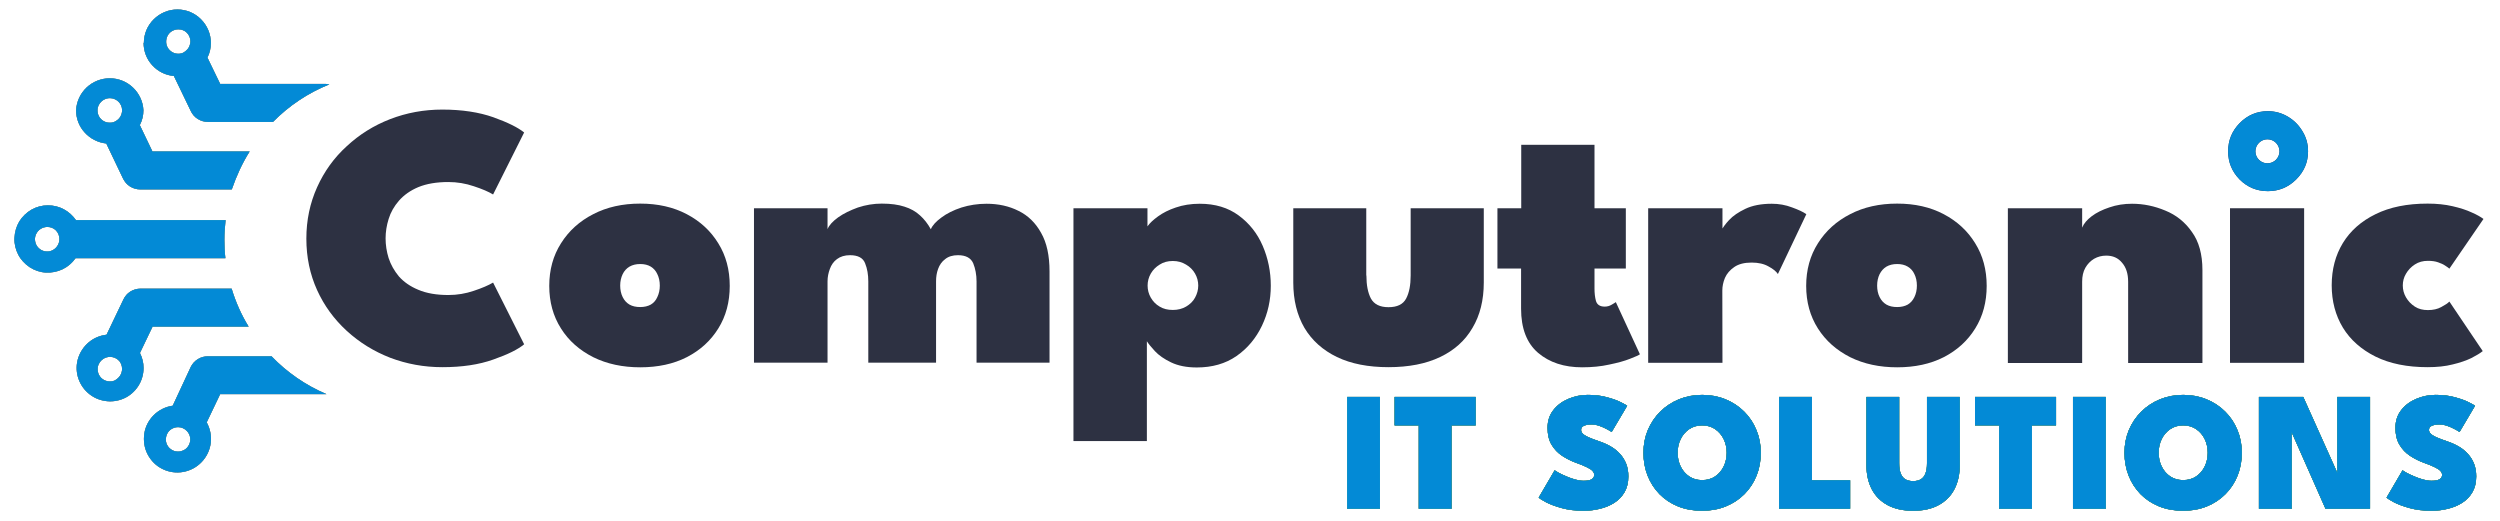 <?xml version="1.0" encoding="UTF-8"?>
<svg xmlns="http://www.w3.org/2000/svg" width="144" height="30" viewBox="0 0 144 30" fill="none">
  <path d="M77.597 22.863H79.485V29.303H77.597V22.863Z" fill="#2D3142"></path>
  <path d="M77.597 22.863H79.485V29.303H77.597V22.863Z" fill="#274D03"></path>
  <path d="M77.597 22.863H79.485V29.303H77.597V22.863Z" fill="#4FC3A0"></path>
  <path d="M77.597 22.863H79.485V29.303H77.597V22.863Z" fill="#038AD6"></path>
  <path d="M81.72 24.503H80.33V22.863H84.998V24.503H83.608V29.303H81.72V24.503Z" fill="#2D3142"></path>
  <path d="M81.72 24.503H80.33V22.863H84.998V24.503H83.608V29.303H81.72V24.503Z" fill="#274D03"></path>
  <path d="M81.72 24.503H80.33V22.863H84.998V24.503H83.608V29.303H81.72V24.503Z" fill="#4FC3A0"></path>
  <path d="M81.72 24.503H80.33V22.863H84.998V24.503H83.608V29.303H81.72V24.503Z" fill="#038AD6"></path>
  <path d="M91.461 22.746C91.877 22.746 92.246 22.792 92.568 22.883C92.894 22.971 93.155 23.065 93.354 23.166C93.555 23.267 93.679 23.335 93.725 23.371L92.832 24.883C92.78 24.844 92.689 24.79 92.559 24.722C92.432 24.651 92.289 24.587 92.129 24.532C91.97 24.477 91.817 24.449 91.671 24.449C91.498 24.449 91.355 24.473 91.242 24.522C91.128 24.568 91.071 24.647 91.071 24.761C91.071 24.839 91.102 24.911 91.163 24.976C91.225 25.041 91.329 25.108 91.476 25.176C91.625 25.244 91.829 25.322 92.085 25.41C92.336 25.491 92.565 25.592 92.773 25.712C92.981 25.833 93.16 25.976 93.31 26.142C93.463 26.308 93.581 26.498 93.666 26.712C93.751 26.927 93.793 27.169 93.793 27.439C93.793 27.797 93.718 28.103 93.568 28.357C93.422 28.607 93.225 28.81 92.978 28.966C92.731 29.122 92.454 29.236 92.149 29.308C91.846 29.383 91.539 29.42 91.227 29.42C90.749 29.42 90.323 29.368 89.949 29.264C89.578 29.16 89.277 29.048 89.046 28.927C88.819 28.804 88.679 28.716 88.627 28.664L89.549 27.088C89.585 27.117 89.661 27.165 89.778 27.23C89.898 27.295 90.041 27.363 90.207 27.434C90.376 27.506 90.55 27.568 90.729 27.62C90.908 27.669 91.074 27.693 91.227 27.693C91.432 27.693 91.583 27.664 91.68 27.605C91.778 27.547 91.827 27.462 91.827 27.352C91.827 27.273 91.796 27.2 91.734 27.132C91.676 27.064 91.568 26.992 91.412 26.917C91.259 26.839 91.041 26.75 90.758 26.649C90.485 26.548 90.225 26.416 89.978 26.254C89.731 26.091 89.529 25.88 89.373 25.62C89.217 25.36 89.139 25.034 89.139 24.644C89.139 24.247 89.249 23.907 89.471 23.625C89.692 23.342 89.98 23.125 90.334 22.976C90.689 22.823 91.064 22.746 91.461 22.746Z" fill="#2D3142"></path>
  <path d="M91.461 22.746C91.877 22.746 92.246 22.792 92.568 22.883C92.894 22.971 93.155 23.065 93.354 23.166C93.555 23.267 93.679 23.335 93.725 23.371L92.832 24.883C92.78 24.844 92.689 24.79 92.559 24.722C92.432 24.651 92.289 24.587 92.129 24.532C91.97 24.477 91.817 24.449 91.671 24.449C91.498 24.449 91.355 24.473 91.242 24.522C91.128 24.568 91.071 24.647 91.071 24.761C91.071 24.839 91.102 24.911 91.163 24.976C91.225 25.041 91.329 25.108 91.476 25.176C91.625 25.244 91.829 25.322 92.085 25.41C92.336 25.491 92.565 25.592 92.773 25.712C92.981 25.833 93.16 25.976 93.31 26.142C93.463 26.308 93.581 26.498 93.666 26.712C93.751 26.927 93.793 27.169 93.793 27.439C93.793 27.797 93.718 28.103 93.568 28.357C93.422 28.607 93.225 28.81 92.978 28.966C92.731 29.122 92.454 29.236 92.149 29.308C91.846 29.383 91.539 29.42 91.227 29.42C90.749 29.42 90.323 29.368 89.949 29.264C89.578 29.16 89.277 29.048 89.046 28.927C88.819 28.804 88.679 28.716 88.627 28.664L89.549 27.088C89.585 27.117 89.661 27.165 89.778 27.23C89.898 27.295 90.041 27.363 90.207 27.434C90.376 27.506 90.55 27.568 90.729 27.62C90.908 27.669 91.074 27.693 91.227 27.693C91.432 27.693 91.583 27.664 91.68 27.605C91.778 27.547 91.827 27.462 91.827 27.352C91.827 27.273 91.796 27.2 91.734 27.132C91.676 27.064 91.568 26.992 91.412 26.917C91.259 26.839 91.041 26.75 90.758 26.649C90.485 26.548 90.225 26.416 89.978 26.254C89.731 26.091 89.529 25.88 89.373 25.62C89.217 25.36 89.139 25.034 89.139 24.644C89.139 24.247 89.249 23.907 89.471 23.625C89.692 23.342 89.98 23.125 90.334 22.976C90.689 22.823 91.064 22.746 91.461 22.746Z" fill="#274D03"></path>
  <path d="M91.461 22.746C91.877 22.746 92.246 22.792 92.568 22.883C92.894 22.971 93.155 23.065 93.354 23.166C93.555 23.267 93.679 23.335 93.725 23.371L92.832 24.883C92.78 24.844 92.689 24.79 92.559 24.722C92.432 24.651 92.289 24.587 92.129 24.532C91.97 24.477 91.817 24.449 91.671 24.449C91.498 24.449 91.355 24.473 91.242 24.522C91.128 24.568 91.071 24.647 91.071 24.761C91.071 24.839 91.102 24.911 91.163 24.976C91.225 25.041 91.329 25.108 91.476 25.176C91.625 25.244 91.829 25.322 92.085 25.41C92.336 25.491 92.565 25.592 92.773 25.712C92.981 25.833 93.16 25.976 93.31 26.142C93.463 26.308 93.581 26.498 93.666 26.712C93.751 26.927 93.793 27.169 93.793 27.439C93.793 27.797 93.718 28.103 93.568 28.357C93.422 28.607 93.225 28.81 92.978 28.966C92.731 29.122 92.454 29.236 92.149 29.308C91.846 29.383 91.539 29.42 91.227 29.42C90.749 29.42 90.323 29.368 89.949 29.264C89.578 29.16 89.277 29.048 89.046 28.927C88.819 28.804 88.679 28.716 88.627 28.664L89.549 27.088C89.585 27.117 89.661 27.165 89.778 27.23C89.898 27.295 90.041 27.363 90.207 27.434C90.376 27.506 90.55 27.568 90.729 27.62C90.908 27.669 91.074 27.693 91.227 27.693C91.432 27.693 91.583 27.664 91.68 27.605C91.778 27.547 91.827 27.462 91.827 27.352C91.827 27.273 91.796 27.2 91.734 27.132C91.676 27.064 91.568 26.992 91.412 26.917C91.259 26.839 91.041 26.75 90.758 26.649C90.485 26.548 90.225 26.416 89.978 26.254C89.731 26.091 89.529 25.88 89.373 25.62C89.217 25.36 89.139 25.034 89.139 24.644C89.139 24.247 89.249 23.907 89.471 23.625C89.692 23.342 89.98 23.125 90.334 22.976C90.689 22.823 91.064 22.746 91.461 22.746Z" fill="#4FC3A0"></path>
  <path d="M91.461 22.746C91.877 22.746 92.246 22.792 92.568 22.883C92.894 22.971 93.155 23.065 93.354 23.166C93.555 23.267 93.679 23.335 93.725 23.371L92.832 24.883C92.78 24.844 92.689 24.79 92.559 24.722C92.432 24.651 92.289 24.587 92.129 24.532C91.97 24.477 91.817 24.449 91.671 24.449C91.498 24.449 91.355 24.473 91.242 24.522C91.128 24.568 91.071 24.647 91.071 24.761C91.071 24.839 91.102 24.911 91.163 24.976C91.225 25.041 91.329 25.108 91.476 25.176C91.625 25.244 91.829 25.322 92.085 25.41C92.336 25.491 92.565 25.592 92.773 25.712C92.981 25.833 93.16 25.976 93.31 26.142C93.463 26.308 93.581 26.498 93.666 26.712C93.751 26.927 93.793 27.169 93.793 27.439C93.793 27.797 93.718 28.103 93.568 28.357C93.422 28.607 93.225 28.81 92.978 28.966C92.731 29.122 92.454 29.236 92.149 29.308C91.846 29.383 91.539 29.42 91.227 29.42C90.749 29.42 90.323 29.368 89.949 29.264C89.578 29.16 89.277 29.048 89.046 28.927C88.819 28.804 88.679 28.716 88.627 28.664L89.549 27.088C89.585 27.117 89.661 27.165 89.778 27.23C89.898 27.295 90.041 27.363 90.207 27.434C90.376 27.506 90.55 27.568 90.729 27.62C90.908 27.669 91.074 27.693 91.227 27.693C91.432 27.693 91.583 27.664 91.68 27.605C91.778 27.547 91.827 27.462 91.827 27.352C91.827 27.273 91.796 27.2 91.734 27.132C91.676 27.064 91.568 26.992 91.412 26.917C91.259 26.839 91.041 26.75 90.758 26.649C90.485 26.548 90.225 26.416 89.978 26.254C89.731 26.091 89.529 25.88 89.373 25.62C89.217 25.36 89.139 25.034 89.139 24.644C89.139 24.247 89.249 23.907 89.471 23.625C89.692 23.342 89.98 23.125 90.334 22.976C90.689 22.823 91.064 22.746 91.461 22.746Z" fill="#038AD6"></path>
  <path d="M96.632 26.078C96.632 26.368 96.691 26.633 96.808 26.873C96.925 27.111 97.09 27.301 97.301 27.444C97.512 27.584 97.759 27.654 98.042 27.654C98.329 27.654 98.577 27.584 98.789 27.444C99 27.301 99.164 27.111 99.281 26.873C99.398 26.633 99.457 26.368 99.457 26.078C99.457 25.789 99.398 25.525 99.281 25.288C99.164 25.051 99 24.86 98.789 24.717C98.577 24.574 98.329 24.503 98.042 24.503C97.759 24.503 97.512 24.574 97.301 24.717C97.09 24.86 96.925 25.051 96.808 25.288C96.691 25.525 96.632 25.789 96.632 26.078ZM94.662 26.078C94.662 25.61 94.746 25.174 94.915 24.771C95.088 24.364 95.327 24.01 95.632 23.707C95.938 23.405 96.296 23.169 96.706 23C97.119 22.831 97.564 22.746 98.042 22.746C98.53 22.746 98.979 22.831 99.389 23C99.802 23.169 100.16 23.405 100.462 23.707C100.768 24.01 101.004 24.364 101.169 24.771C101.338 25.174 101.423 25.61 101.423 26.078C101.423 26.55 101.342 26.989 101.179 27.395C101.017 27.799 100.784 28.153 100.482 28.459C100.182 28.761 99.826 28.997 99.413 29.166C99 29.335 98.543 29.42 98.042 29.42C97.528 29.42 97.064 29.335 96.647 29.166C96.234 28.997 95.88 28.761 95.584 28.459C95.288 28.153 95.06 27.799 94.901 27.395C94.741 26.989 94.662 26.55 94.662 26.078Z" fill="#2D3142"></path>
  <path d="M96.632 26.078C96.632 26.368 96.691 26.633 96.808 26.873C96.925 27.111 97.09 27.301 97.301 27.444C97.512 27.584 97.759 27.654 98.042 27.654C98.329 27.654 98.577 27.584 98.789 27.444C99 27.301 99.164 27.111 99.281 26.873C99.398 26.633 99.457 26.368 99.457 26.078C99.457 25.789 99.398 25.525 99.281 25.288C99.164 25.051 99 24.86 98.789 24.717C98.577 24.574 98.329 24.503 98.042 24.503C97.759 24.503 97.512 24.574 97.301 24.717C97.09 24.86 96.925 25.051 96.808 25.288C96.691 25.525 96.632 25.789 96.632 26.078ZM94.662 26.078C94.662 25.61 94.746 25.174 94.915 24.771C95.088 24.364 95.327 24.01 95.632 23.707C95.938 23.405 96.296 23.169 96.706 23C97.119 22.831 97.564 22.746 98.042 22.746C98.53 22.746 98.979 22.831 99.389 23C99.802 23.169 100.16 23.405 100.462 23.707C100.768 24.01 101.004 24.364 101.169 24.771C101.338 25.174 101.423 25.61 101.423 26.078C101.423 26.55 101.342 26.989 101.179 27.395C101.017 27.799 100.784 28.153 100.482 28.459C100.182 28.761 99.826 28.997 99.413 29.166C99 29.335 98.543 29.42 98.042 29.42C97.528 29.42 97.064 29.335 96.647 29.166C96.234 28.997 95.88 28.761 95.584 28.459C95.288 28.153 95.06 27.799 94.901 27.395C94.741 26.989 94.662 26.55 94.662 26.078Z" fill="#274D03"></path>
  <path d="M96.632 26.078C96.632 26.368 96.691 26.633 96.808 26.873C96.925 27.111 97.09 27.301 97.301 27.444C97.512 27.584 97.759 27.654 98.042 27.654C98.329 27.654 98.577 27.584 98.789 27.444C99 27.301 99.164 27.111 99.281 26.873C99.398 26.633 99.457 26.368 99.457 26.078C99.457 25.789 99.398 25.525 99.281 25.288C99.164 25.051 99 24.86 98.789 24.717C98.577 24.574 98.329 24.503 98.042 24.503C97.759 24.503 97.512 24.574 97.301 24.717C97.09 24.86 96.925 25.051 96.808 25.288C96.691 25.525 96.632 25.789 96.632 26.078ZM94.662 26.078C94.662 25.61 94.746 25.174 94.915 24.771C95.088 24.364 95.327 24.01 95.632 23.707C95.938 23.405 96.296 23.169 96.706 23C97.119 22.831 97.564 22.746 98.042 22.746C98.53 22.746 98.979 22.831 99.389 23C99.802 23.169 100.16 23.405 100.462 23.707C100.768 24.01 101.004 24.364 101.169 24.771C101.338 25.174 101.423 25.61 101.423 26.078C101.423 26.55 101.342 26.989 101.179 27.395C101.017 27.799 100.784 28.153 100.482 28.459C100.182 28.761 99.826 28.997 99.413 29.166C99 29.335 98.543 29.42 98.042 29.42C97.528 29.42 97.064 29.335 96.647 29.166C96.234 28.997 95.88 28.761 95.584 28.459C95.288 28.153 95.06 27.799 94.901 27.395C94.741 26.989 94.662 26.55 94.662 26.078Z" fill="#4FC3A0"></path>
  <path d="M96.632 26.078C96.632 26.368 96.691 26.633 96.808 26.873C96.925 27.111 97.09 27.301 97.301 27.444C97.512 27.584 97.759 27.654 98.042 27.654C98.329 27.654 98.577 27.584 98.789 27.444C99 27.301 99.164 27.111 99.281 26.873C99.398 26.633 99.457 26.368 99.457 26.078C99.457 25.789 99.398 25.525 99.281 25.288C99.164 25.051 99 24.86 98.789 24.717C98.577 24.574 98.329 24.503 98.042 24.503C97.759 24.503 97.512 24.574 97.301 24.717C97.09 24.86 96.925 25.051 96.808 25.288C96.691 25.525 96.632 25.789 96.632 26.078ZM94.662 26.078C94.662 25.61 94.746 25.174 94.915 24.771C95.088 24.364 95.327 24.01 95.632 23.707C95.938 23.405 96.296 23.169 96.706 23C97.119 22.831 97.564 22.746 98.042 22.746C98.53 22.746 98.979 22.831 99.389 23C99.802 23.169 100.16 23.405 100.462 23.707C100.768 24.01 101.004 24.364 101.169 24.771C101.338 25.174 101.423 25.61 101.423 26.078C101.423 26.55 101.342 26.989 101.179 27.395C101.017 27.799 100.784 28.153 100.482 28.459C100.182 28.761 99.826 28.997 99.413 29.166C99 29.335 98.543 29.42 98.042 29.42C97.528 29.42 97.064 29.335 96.647 29.166C96.234 28.997 95.88 28.761 95.584 28.459C95.288 28.153 95.06 27.799 94.901 27.395C94.741 26.989 94.662 26.55 94.662 26.078Z" fill="#038AD6"></path>
  <path d="M102.475 22.863H104.368V27.664H106.568V29.303H102.475V22.863Z" fill="#2D3142"></path>
  <path d="M102.475 22.863H104.368V27.664H106.568V29.303H102.475V22.863Z" fill="#274D03"></path>
  <path d="M102.475 22.863H104.368V27.664H106.568V29.303H102.475V22.863Z" fill="#4FC3A0"></path>
  <path d="M102.475 22.863H104.368V27.664H106.568V29.303H102.475V22.863Z" fill="#038AD6"></path>
  <path d="M110.994 22.863H112.882V26.791C112.882 27.321 112.78 27.782 112.575 28.176C112.37 28.57 112.067 28.875 111.667 29.093C111.271 29.311 110.781 29.42 110.199 29.42C109.617 29.42 109.124 29.311 108.721 29.093C108.321 28.875 108.018 28.57 107.813 28.176C107.609 27.782 107.506 27.321 107.506 26.791V22.863H109.394V26.688C109.394 26.925 109.423 27.121 109.482 27.273C109.54 27.423 109.628 27.534 109.745 27.605C109.866 27.677 110.017 27.712 110.199 27.712C110.378 27.712 110.526 27.677 110.643 27.605C110.76 27.534 110.848 27.423 110.906 27.273C110.965 27.121 110.994 26.925 110.994 26.688V22.863Z" fill="#2D3142"></path>
  <path d="M110.994 22.863H112.882V26.791C112.882 27.321 112.78 27.782 112.575 28.176C112.37 28.57 112.067 28.875 111.667 29.093C111.271 29.311 110.781 29.42 110.199 29.42C109.617 29.42 109.124 29.311 108.721 29.093C108.321 28.875 108.018 28.57 107.813 28.176C107.609 27.782 107.506 27.321 107.506 26.791V22.863H109.394V26.688C109.394 26.925 109.423 27.121 109.482 27.273C109.54 27.423 109.628 27.534 109.745 27.605C109.866 27.677 110.017 27.712 110.199 27.712C110.378 27.712 110.526 27.677 110.643 27.605C110.76 27.534 110.848 27.423 110.906 27.273C110.965 27.121 110.994 26.925 110.994 26.688V22.863Z" fill="#274D03"></path>
  <path d="M110.994 22.863H112.882V26.791C112.882 27.321 112.78 27.782 112.575 28.176C112.37 28.57 112.067 28.875 111.667 29.093C111.271 29.311 110.781 29.42 110.199 29.42C109.617 29.42 109.124 29.311 108.721 29.093C108.321 28.875 108.018 28.57 107.813 28.176C107.609 27.782 107.506 27.321 107.506 26.791V22.863H109.394V26.688C109.394 26.925 109.423 27.121 109.482 27.273C109.54 27.423 109.628 27.534 109.745 27.605C109.866 27.677 110.017 27.712 110.199 27.712C110.378 27.712 110.526 27.677 110.643 27.605C110.76 27.534 110.848 27.423 110.906 27.273C110.965 27.121 110.994 26.925 110.994 26.688V22.863Z" fill="#4FC3A0"></path>
  <path d="M110.994 22.863H112.882V26.791C112.882 27.321 112.78 27.782 112.575 28.176C112.37 28.57 112.067 28.875 111.667 29.093C111.271 29.311 110.781 29.42 110.199 29.42C109.617 29.42 109.124 29.311 108.721 29.093C108.321 28.875 108.018 28.57 107.813 28.176C107.609 27.782 107.506 27.321 107.506 26.791V22.863H109.394V26.688C109.394 26.925 109.423 27.121 109.482 27.273C109.54 27.423 109.628 27.534 109.745 27.605C109.866 27.677 110.017 27.712 110.199 27.712C110.378 27.712 110.526 27.677 110.643 27.605C110.76 27.534 110.848 27.423 110.906 27.273C110.965 27.121 110.994 26.925 110.994 26.688V22.863Z" fill="#038AD6"></path>
  <path d="M115.15 24.503H113.76V22.863H118.428V24.503H117.038V29.303H115.15V24.503Z" fill="#2D3142"></path>
  <path d="M115.15 24.503H113.76V22.863H118.428V24.503H117.038V29.303H115.15V24.503Z" fill="#274D03"></path>
  <path d="M115.15 24.503H113.76V22.863H118.428V24.503H117.038V29.303H115.15V24.503Z" fill="#4FC3A0"></path>
  <path d="M115.15 24.503H113.76V22.863H118.428V24.503H117.038V29.303H115.15V24.503Z" fill="#038AD6"></path>
  <path d="M119.404 22.863H121.292V29.303H119.404V22.863Z" fill="#2D3142"></path>
  <path d="M119.404 22.863H121.292V29.303H119.404V22.863Z" fill="#274D03"></path>
  <path d="M119.404 22.863H121.292V29.303H119.404V22.863Z" fill="#4FC3A0"></path>
  <path d="M119.404 22.863H121.292V29.303H119.404V22.863Z" fill="#038AD6"></path>
  <path d="M124.34 26.078C124.34 26.368 124.398 26.633 124.515 26.873C124.633 27.111 124.797 27.301 125.008 27.444C125.22 27.584 125.467 27.654 125.75 27.654C126.036 27.654 126.285 27.584 126.496 27.444C126.707 27.301 126.872 27.111 126.989 26.873C127.106 26.633 127.164 26.368 127.164 26.078C127.164 25.789 127.106 25.525 126.989 25.288C126.872 25.051 126.707 24.86 126.496 24.717C126.285 24.574 126.036 24.503 125.75 24.503C125.467 24.503 125.22 24.574 125.008 24.717C124.797 24.86 124.633 25.051 124.515 25.288C124.398 25.525 124.34 25.789 124.34 26.078ZM122.369 26.078C122.369 25.61 122.454 25.174 122.623 24.771C122.795 24.364 123.034 24.01 123.34 23.707C123.646 23.405 124.003 23.169 124.413 23C124.826 22.831 125.272 22.746 125.75 22.746C126.238 22.746 126.686 22.831 127.096 23C127.509 23.169 127.867 23.405 128.169 23.707C128.475 24.01 128.711 24.364 128.877 24.771C129.046 25.174 129.13 25.61 129.13 26.078C129.13 26.55 129.049 26.989 128.886 27.395C128.724 27.799 128.491 28.153 128.189 28.459C127.89 28.761 127.534 28.997 127.121 29.166C126.707 29.335 126.251 29.42 125.75 29.42C125.236 29.42 124.771 29.335 124.355 29.166C123.941 28.997 123.587 28.761 123.291 28.459C122.995 28.153 122.767 27.799 122.608 27.395C122.449 26.989 122.369 26.55 122.369 26.078Z" fill="#2D3142"></path>
  <path d="M124.34 26.078C124.34 26.368 124.398 26.633 124.515 26.873C124.633 27.111 124.797 27.301 125.008 27.444C125.22 27.584 125.467 27.654 125.75 27.654C126.036 27.654 126.285 27.584 126.496 27.444C126.707 27.301 126.872 27.111 126.989 26.873C127.106 26.633 127.164 26.368 127.164 26.078C127.164 25.789 127.106 25.525 126.989 25.288C126.872 25.051 126.707 24.86 126.496 24.717C126.285 24.574 126.036 24.503 125.75 24.503C125.467 24.503 125.22 24.574 125.008 24.717C124.797 24.86 124.633 25.051 124.515 25.288C124.398 25.525 124.34 25.789 124.34 26.078ZM122.369 26.078C122.369 25.61 122.454 25.174 122.623 24.771C122.795 24.364 123.034 24.01 123.34 23.707C123.646 23.405 124.003 23.169 124.413 23C124.826 22.831 125.272 22.746 125.75 22.746C126.238 22.746 126.686 22.831 127.096 23C127.509 23.169 127.867 23.405 128.169 23.707C128.475 24.01 128.711 24.364 128.877 24.771C129.046 25.174 129.13 25.61 129.13 26.078C129.13 26.55 129.049 26.989 128.886 27.395C128.724 27.799 128.491 28.153 128.189 28.459C127.89 28.761 127.534 28.997 127.121 29.166C126.707 29.335 126.251 29.42 125.75 29.42C125.236 29.42 124.771 29.335 124.355 29.166C123.941 28.997 123.587 28.761 123.291 28.459C122.995 28.153 122.767 27.799 122.608 27.395C122.449 26.989 122.369 26.55 122.369 26.078Z" fill="#274D03"></path>
  <path d="M124.34 26.078C124.34 26.368 124.398 26.633 124.515 26.873C124.633 27.111 124.797 27.301 125.008 27.444C125.22 27.584 125.467 27.654 125.75 27.654C126.036 27.654 126.285 27.584 126.496 27.444C126.707 27.301 126.872 27.111 126.989 26.873C127.106 26.633 127.164 26.368 127.164 26.078C127.164 25.789 127.106 25.525 126.989 25.288C126.872 25.051 126.707 24.86 126.496 24.717C126.285 24.574 126.036 24.503 125.75 24.503C125.467 24.503 125.22 24.574 125.008 24.717C124.797 24.86 124.633 25.051 124.515 25.288C124.398 25.525 124.34 25.789 124.34 26.078ZM122.369 26.078C122.369 25.61 122.454 25.174 122.623 24.771C122.795 24.364 123.034 24.01 123.34 23.707C123.646 23.405 124.003 23.169 124.413 23C124.826 22.831 125.272 22.746 125.75 22.746C126.238 22.746 126.686 22.831 127.096 23C127.509 23.169 127.867 23.405 128.169 23.707C128.475 24.01 128.711 24.364 128.877 24.771C129.046 25.174 129.13 25.61 129.13 26.078C129.13 26.55 129.049 26.989 128.886 27.395C128.724 27.799 128.491 28.153 128.189 28.459C127.89 28.761 127.534 28.997 127.121 29.166C126.707 29.335 126.251 29.42 125.75 29.42C125.236 29.42 124.771 29.335 124.355 29.166C123.941 28.997 123.587 28.761 123.291 28.459C122.995 28.153 122.767 27.799 122.608 27.395C122.449 26.989 122.369 26.55 122.369 26.078Z" fill="#4FC3A0"></path>
  <path d="M124.34 26.078C124.34 26.368 124.398 26.633 124.515 26.873C124.633 27.111 124.797 27.301 125.008 27.444C125.22 27.584 125.467 27.654 125.75 27.654C126.036 27.654 126.285 27.584 126.496 27.444C126.707 27.301 126.872 27.111 126.989 26.873C127.106 26.633 127.164 26.368 127.164 26.078C127.164 25.789 127.106 25.525 126.989 25.288C126.872 25.051 126.707 24.86 126.496 24.717C126.285 24.574 126.036 24.503 125.75 24.503C125.467 24.503 125.22 24.574 125.008 24.717C124.797 24.86 124.633 25.051 124.515 25.288C124.398 25.525 124.34 25.789 124.34 26.078ZM122.369 26.078C122.369 25.61 122.454 25.174 122.623 24.771C122.795 24.364 123.034 24.01 123.34 23.707C123.646 23.405 124.003 23.169 124.413 23C124.826 22.831 125.272 22.746 125.75 22.746C126.238 22.746 126.686 22.831 127.096 23C127.509 23.169 127.867 23.405 128.169 23.707C128.475 24.01 128.711 24.364 128.877 24.771C129.046 25.174 129.13 25.61 129.13 26.078C129.13 26.55 129.049 26.989 128.886 27.395C128.724 27.799 128.491 28.153 128.189 28.459C127.89 28.761 127.534 28.997 127.121 29.166C126.707 29.335 126.251 29.42 125.75 29.42C125.236 29.42 124.771 29.335 124.355 29.166C123.941 28.997 123.587 28.761 123.291 28.459C122.995 28.153 122.767 27.799 122.608 27.395C122.449 26.989 122.369 26.55 122.369 26.078Z" fill="#038AD6"></path>
  <path d="M131.861 24.581L132.002 24.605V29.303H130.114V22.863H132.666L134.768 27.547L134.627 27.576V22.863H136.515V29.303H133.949L131.861 24.581Z" fill="#2D3142"></path>
  <path d="M131.861 24.581L132.002 24.605V29.303H130.114V22.863H132.666L134.768 27.547L134.627 27.576V22.863H136.515V29.303H133.949L131.861 24.581Z" fill="#274D03"></path>
  <path d="M131.861 24.581L132.002 24.605V29.303H130.114V22.863H132.666L134.768 27.547L134.627 27.576V22.863H136.515V29.303H133.949L131.861 24.581Z" fill="#4FC3A0"></path>
  <path d="M131.861 24.581L132.002 24.605V29.303H130.114V22.863H132.666L134.768 27.547L134.627 27.576V22.863H136.515V29.303H133.949L131.861 24.581Z" fill="#038AD6"></path>
  <path d="M140.299 22.746C140.716 22.746 141.085 22.792 141.407 22.883C141.732 22.971 141.994 23.065 142.192 23.166C142.394 23.267 142.517 23.335 142.563 23.371L141.67 24.883C141.618 24.844 141.527 24.79 141.397 24.722C141.27 24.651 141.127 24.587 140.968 24.532C140.808 24.477 140.656 24.449 140.509 24.449C140.337 24.449 140.194 24.473 140.08 24.522C139.966 24.568 139.909 24.647 139.909 24.761C139.909 24.839 139.94 24.911 140.002 24.976C140.064 25.041 140.168 25.108 140.314 25.176C140.464 25.244 140.667 25.322 140.924 25.41C141.174 25.491 141.404 25.592 141.612 25.712C141.82 25.833 141.999 25.976 142.148 26.142C142.301 26.308 142.42 26.498 142.504 26.712C142.589 26.927 142.631 27.169 142.631 27.439C142.631 27.797 142.557 28.103 142.407 28.357C142.261 28.607 142.064 28.81 141.817 28.966C141.569 29.122 141.293 29.236 140.987 29.308C140.685 29.383 140.378 29.42 140.065 29.42C139.587 29.42 139.161 29.368 138.787 29.264C138.416 29.16 138.116 29.048 137.885 28.927C137.657 28.804 137.517 28.716 137.465 28.664L138.387 27.088C138.423 27.117 138.499 27.165 138.616 27.23C138.737 27.295 138.88 27.363 139.046 27.434C139.215 27.506 139.389 27.568 139.568 27.62C139.747 27.669 139.912 27.693 140.065 27.693C140.27 27.693 140.421 27.664 140.519 27.605C140.617 27.547 140.665 27.462 140.665 27.352C140.665 27.273 140.634 27.2 140.573 27.132C140.514 27.064 140.407 26.992 140.251 26.917C140.098 26.839 139.88 26.75 139.597 26.649C139.324 26.548 139.064 26.416 138.816 26.254C138.569 26.091 138.368 25.88 138.212 25.62C138.055 25.36 137.977 25.034 137.977 24.644C137.977 24.247 138.088 23.907 138.309 23.625C138.53 23.342 138.818 23.125 139.173 22.976C139.527 22.823 139.903 22.746 140.299 22.746Z" fill="#2D3142"></path>
  <path d="M140.299 22.746C140.716 22.746 141.085 22.792 141.407 22.883C141.732 22.971 141.994 23.065 142.192 23.166C142.394 23.267 142.517 23.335 142.563 23.371L141.67 24.883C141.618 24.844 141.527 24.79 141.397 24.722C141.27 24.651 141.127 24.587 140.968 24.532C140.808 24.477 140.656 24.449 140.509 24.449C140.337 24.449 140.194 24.473 140.08 24.522C139.966 24.568 139.909 24.647 139.909 24.761C139.909 24.839 139.94 24.911 140.002 24.976C140.064 25.041 140.168 25.108 140.314 25.176C140.464 25.244 140.667 25.322 140.924 25.41C141.174 25.491 141.404 25.592 141.612 25.712C141.82 25.833 141.999 25.976 142.148 26.142C142.301 26.308 142.42 26.498 142.504 26.712C142.589 26.927 142.631 27.169 142.631 27.439C142.631 27.797 142.557 28.103 142.407 28.357C142.261 28.607 142.064 28.81 141.817 28.966C141.569 29.122 141.293 29.236 140.987 29.308C140.685 29.383 140.378 29.42 140.065 29.42C139.587 29.42 139.161 29.368 138.787 29.264C138.416 29.16 138.116 29.048 137.885 28.927C137.657 28.804 137.517 28.716 137.465 28.664L138.387 27.088C138.423 27.117 138.499 27.165 138.616 27.23C138.737 27.295 138.88 27.363 139.046 27.434C139.215 27.506 139.389 27.568 139.568 27.62C139.747 27.669 139.912 27.693 140.065 27.693C140.27 27.693 140.421 27.664 140.519 27.605C140.617 27.547 140.665 27.462 140.665 27.352C140.665 27.273 140.634 27.2 140.573 27.132C140.514 27.064 140.407 26.992 140.251 26.917C140.098 26.839 139.88 26.75 139.597 26.649C139.324 26.548 139.064 26.416 138.816 26.254C138.569 26.091 138.368 25.88 138.212 25.62C138.055 25.36 137.977 25.034 137.977 24.644C137.977 24.247 138.088 23.907 138.309 23.625C138.53 23.342 138.818 23.125 139.173 22.976C139.527 22.823 139.903 22.746 140.299 22.746Z" fill="#274D03"></path>
  <path d="M140.299 22.746C140.716 22.746 141.085 22.792 141.407 22.883C141.732 22.971 141.994 23.065 142.192 23.166C142.394 23.267 142.517 23.335 142.563 23.371L141.67 24.883C141.618 24.844 141.527 24.79 141.397 24.722C141.27 24.651 141.127 24.587 140.968 24.532C140.808 24.477 140.656 24.449 140.509 24.449C140.337 24.449 140.194 24.473 140.08 24.522C139.966 24.568 139.909 24.647 139.909 24.761C139.909 24.839 139.94 24.911 140.002 24.976C140.064 25.041 140.168 25.108 140.314 25.176C140.464 25.244 140.667 25.322 140.924 25.41C141.174 25.491 141.404 25.592 141.612 25.712C141.82 25.833 141.999 25.976 142.148 26.142C142.301 26.308 142.42 26.498 142.504 26.712C142.589 26.927 142.631 27.169 142.631 27.439C142.631 27.797 142.557 28.103 142.407 28.357C142.261 28.607 142.064 28.81 141.817 28.966C141.569 29.122 141.293 29.236 140.987 29.308C140.685 29.383 140.378 29.42 140.065 29.42C139.587 29.42 139.161 29.368 138.787 29.264C138.416 29.16 138.116 29.048 137.885 28.927C137.657 28.804 137.517 28.716 137.465 28.664L138.387 27.088C138.423 27.117 138.499 27.165 138.616 27.23C138.737 27.295 138.88 27.363 139.046 27.434C139.215 27.506 139.389 27.568 139.568 27.62C139.747 27.669 139.912 27.693 140.065 27.693C140.27 27.693 140.421 27.664 140.519 27.605C140.617 27.547 140.665 27.462 140.665 27.352C140.665 27.273 140.634 27.2 140.573 27.132C140.514 27.064 140.407 26.992 140.251 26.917C140.098 26.839 139.88 26.75 139.597 26.649C139.324 26.548 139.064 26.416 138.816 26.254C138.569 26.091 138.368 25.88 138.212 25.62C138.055 25.36 137.977 25.034 137.977 24.644C137.977 24.247 138.088 23.907 138.309 23.625C138.53 23.342 138.818 23.125 139.173 22.976C139.527 22.823 139.903 22.746 140.299 22.746Z" fill="#4FC3A0"></path>
  <path d="M140.299 22.746C140.716 22.746 141.085 22.792 141.407 22.883C141.732 22.971 141.994 23.065 142.192 23.166C142.394 23.267 142.517 23.335 142.563 23.371L141.67 24.883C141.618 24.844 141.527 24.79 141.397 24.722C141.27 24.651 141.127 24.587 140.968 24.532C140.808 24.477 140.656 24.449 140.509 24.449C140.337 24.449 140.194 24.473 140.08 24.522C139.966 24.568 139.909 24.647 139.909 24.761C139.909 24.839 139.94 24.911 140.002 24.976C140.064 25.041 140.168 25.108 140.314 25.176C140.464 25.244 140.667 25.322 140.924 25.41C141.174 25.491 141.404 25.592 141.612 25.712C141.82 25.833 141.999 25.976 142.148 26.142C142.301 26.308 142.42 26.498 142.504 26.712C142.589 26.927 142.631 27.169 142.631 27.439C142.631 27.797 142.557 28.103 142.407 28.357C142.261 28.607 142.064 28.81 141.817 28.966C141.569 29.122 141.293 29.236 140.987 29.308C140.685 29.383 140.378 29.42 140.065 29.42C139.587 29.42 139.161 29.368 138.787 29.264C138.416 29.16 138.116 29.048 137.885 28.927C137.657 28.804 137.517 28.716 137.465 28.664L138.387 27.088C138.423 27.117 138.499 27.165 138.616 27.23C138.737 27.295 138.88 27.363 139.046 27.434C139.215 27.506 139.389 27.568 139.568 27.62C139.747 27.669 139.912 27.693 140.065 27.693C140.27 27.693 140.421 27.664 140.519 27.605C140.617 27.547 140.665 27.462 140.665 27.352C140.665 27.273 140.634 27.2 140.573 27.132C140.514 27.064 140.407 26.992 140.251 26.917C140.098 26.839 139.88 26.75 139.597 26.649C139.324 26.548 139.064 26.416 138.816 26.254C138.569 26.091 138.368 25.88 138.212 25.62C138.055 25.36 137.977 25.034 137.977 24.644C137.977 24.247 138.088 23.907 138.309 23.625C138.53 23.342 138.818 23.125 139.173 22.976C139.527 22.823 139.903 22.746 140.299 22.746Z" fill="#038AD6"></path>
  <path fill-rule="evenodd" clip-rule="evenodd" d="M14.379 8.724H8.779L8.052 7.205C8.194 6.938 8.261 6.646 8.261 6.346C8.236 5.854 8.019 5.386 7.659 5.044C7.3 4.702 6.824 4.51 6.322 4.51C5.829 4.51 5.344 4.702 4.985 5.044C4.626 5.386 4.408 5.854 4.383 6.346V6.354C4.383 6.83 4.559 7.289 4.885 7.639C5.202 7.99 5.645 8.215 6.122 8.265L7.091 10.293C7.183 10.476 7.317 10.635 7.492 10.743C7.668 10.852 7.868 10.91 8.077 10.91H13.351C13.618 10.134 13.952 9.4 14.379 8.724ZM6.916 6.746C6.991 6.63 7.033 6.488 7.033 6.354V6.338C7.033 6.154 6.949 5.979 6.824 5.854C6.69 5.728 6.514 5.653 6.331 5.653C6.188 5.653 6.055 5.695 5.938 5.77C5.821 5.845 5.729 5.962 5.67 6.087C5.612 6.221 5.603 6.363 5.629 6.496C5.654 6.638 5.72 6.763 5.821 6.863C5.921 6.963 6.046 7.03 6.188 7.055C6.331 7.08 6.473 7.072 6.598 7.013C6.723 6.955 6.84 6.863 6.916 6.746Z" fill="#BF1E2E"></path>
  <path fill-rule="evenodd" clip-rule="evenodd" d="M14.379 8.724H8.779L8.052 7.205C8.194 6.938 8.261 6.646 8.261 6.346C8.236 5.854 8.019 5.386 7.659 5.044C7.3 4.702 6.824 4.51 6.322 4.51C5.829 4.51 5.344 4.702 4.985 5.044C4.626 5.386 4.408 5.854 4.383 6.346V6.354C4.383 6.83 4.559 7.289 4.885 7.639C5.202 7.99 5.645 8.215 6.122 8.265L7.091 10.293C7.183 10.476 7.317 10.635 7.492 10.743C7.668 10.852 7.868 10.91 8.077 10.91H13.351C13.618 10.134 13.952 9.4 14.379 8.724ZM6.916 6.746C6.991 6.63 7.033 6.488 7.033 6.354V6.338C7.033 6.154 6.949 5.979 6.824 5.854C6.69 5.728 6.514 5.653 6.331 5.653C6.188 5.653 6.055 5.695 5.938 5.77C5.821 5.845 5.729 5.962 5.67 6.087C5.612 6.221 5.603 6.363 5.629 6.496C5.654 6.638 5.72 6.763 5.821 6.863C5.921 6.963 6.046 7.03 6.188 7.055C6.331 7.08 6.473 7.072 6.598 7.013C6.723 6.955 6.84 6.863 6.916 6.746Z" fill="#4FC3A0"></path>
  <path fill-rule="evenodd" clip-rule="evenodd" d="M14.379 8.724H8.779L8.052 7.205C8.194 6.938 8.261 6.646 8.261 6.346C8.236 5.854 8.019 5.386 7.659 5.044C7.3 4.702 6.824 4.51 6.322 4.51C5.829 4.51 5.344 4.702 4.985 5.044C4.626 5.386 4.408 5.854 4.383 6.346V6.354C4.383 6.83 4.559 7.289 4.885 7.639C5.202 7.99 5.645 8.215 6.122 8.265L7.091 10.293C7.183 10.476 7.317 10.635 7.492 10.743C7.668 10.852 7.868 10.91 8.077 10.91H13.351C13.618 10.134 13.952 9.4 14.379 8.724ZM6.916 6.746C6.991 6.63 7.033 6.488 7.033 6.354V6.338C7.033 6.154 6.949 5.979 6.824 5.854C6.69 5.728 6.514 5.653 6.331 5.653C6.188 5.653 6.055 5.695 5.938 5.77C5.821 5.845 5.729 5.962 5.67 6.087C5.612 6.221 5.603 6.363 5.629 6.496C5.654 6.638 5.72 6.763 5.821 6.863C5.921 6.963 6.046 7.03 6.188 7.055C6.331 7.08 6.473 7.072 6.598 7.013C6.723 6.955 6.84 6.863 6.916 6.746Z" fill="#038AD6"></path>
  <path fill-rule="evenodd" clip-rule="evenodd" d="M12.992 12.696C12.95 13.063 12.925 13.439 12.925 13.814C12.925 14.173 12.941 14.523 12.983 14.874H4.35C4.158 15.149 3.899 15.366 3.606 15.508C3.314 15.65 2.971 15.717 2.645 15.7C2.311 15.683 1.993 15.575 1.709 15.391C1.433 15.208 1.199 14.957 1.049 14.665C0.899 14.373 0.815 14.04 0.832 13.706C0.848 13.372 0.94 13.046 1.107 12.763C1.283 12.479 1.525 12.245 1.81 12.079C2.102 11.912 2.428 11.828 2.762 11.828C3.08 11.828 3.397 11.903 3.673 12.053C3.957 12.204 4.191 12.421 4.375 12.679H12.992V12.696ZM3.305 14.165C3.381 14.048 3.422 13.914 3.422 13.772C3.422 13.681 3.406 13.589 3.372 13.505C3.339 13.422 3.289 13.338 3.222 13.272C3.155 13.205 3.08 13.155 2.996 13.122C2.913 13.088 2.821 13.072 2.729 13.072C2.587 13.072 2.453 13.113 2.336 13.188C2.219 13.263 2.127 13.372 2.069 13.505C2.01 13.639 2.002 13.781 2.027 13.914C2.052 14.056 2.119 14.181 2.219 14.281C2.319 14.382 2.445 14.448 2.578 14.473C2.712 14.498 2.863 14.49 2.988 14.432C3.122 14.373 3.23 14.281 3.305 14.165Z" fill="#BF1E2E"></path>
  <path fill-rule="evenodd" clip-rule="evenodd" d="M12.992 12.696C12.95 13.063 12.925 13.439 12.925 13.814C12.925 14.173 12.941 14.523 12.983 14.874H4.35C4.158 15.149 3.899 15.366 3.606 15.508C3.314 15.65 2.971 15.717 2.645 15.7C2.311 15.683 1.993 15.575 1.709 15.391C1.433 15.208 1.199 14.957 1.049 14.665C0.899 14.373 0.815 14.04 0.832 13.706C0.848 13.372 0.94 13.046 1.107 12.763C1.283 12.479 1.525 12.245 1.81 12.079C2.102 11.912 2.428 11.828 2.762 11.828C3.08 11.828 3.397 11.903 3.673 12.053C3.957 12.204 4.191 12.421 4.375 12.679H12.992V12.696ZM3.305 14.165C3.381 14.048 3.422 13.914 3.422 13.772C3.422 13.681 3.406 13.589 3.372 13.505C3.339 13.422 3.289 13.338 3.222 13.272C3.155 13.205 3.08 13.155 2.996 13.122C2.913 13.088 2.821 13.072 2.729 13.072C2.587 13.072 2.453 13.113 2.336 13.188C2.219 13.263 2.127 13.372 2.069 13.505C2.01 13.639 2.002 13.781 2.027 13.914C2.052 14.056 2.119 14.181 2.219 14.281C2.319 14.382 2.445 14.448 2.578 14.473C2.712 14.498 2.863 14.49 2.988 14.432C3.122 14.373 3.23 14.281 3.305 14.165Z" fill="#4FC3A0"></path>
  <path fill-rule="evenodd" clip-rule="evenodd" d="M12.992 12.696C12.95 13.063 12.925 13.439 12.925 13.814C12.925 14.173 12.941 14.523 12.983 14.874H4.35C4.158 15.149 3.899 15.366 3.606 15.508C3.314 15.65 2.971 15.717 2.645 15.7C2.311 15.683 1.993 15.575 1.709 15.391C1.433 15.208 1.199 14.957 1.049 14.665C0.899 14.373 0.815 14.04 0.832 13.706C0.848 13.372 0.94 13.046 1.107 12.763C1.283 12.479 1.525 12.245 1.81 12.079C2.102 11.912 2.428 11.828 2.762 11.828C3.08 11.828 3.397 11.903 3.673 12.053C3.957 12.204 4.191 12.421 4.375 12.679H12.992V12.696ZM3.305 14.165C3.381 14.048 3.422 13.914 3.422 13.772C3.422 13.681 3.406 13.589 3.372 13.505C3.339 13.422 3.289 13.338 3.222 13.272C3.155 13.205 3.08 13.155 2.996 13.122C2.913 13.088 2.821 13.072 2.729 13.072C2.587 13.072 2.453 13.113 2.336 13.188C2.219 13.263 2.127 13.372 2.069 13.505C2.01 13.639 2.002 13.781 2.027 13.914C2.052 14.056 2.119 14.181 2.219 14.281C2.319 14.382 2.445 14.448 2.578 14.473C2.712 14.498 2.863 14.49 2.988 14.432C3.122 14.373 3.23 14.281 3.305 14.165Z" fill="#038AD6"></path>
  <path fill-rule="evenodd" clip-rule="evenodd" d="M8.771 3.759C8.445 3.409 8.27 2.941 8.27 2.466L8.286 2.474C8.286 1.965 8.487 1.473 8.855 1.114C9.214 0.755 9.707 0.546 10.217 0.546C10.727 0.546 11.22 0.747 11.579 1.114C11.938 1.473 12.147 1.965 12.147 2.474C12.147 2.766 12.081 3.058 11.947 3.317L12.682 4.835H18.766C18.833 4.835 18.9 4.844 18.967 4.861C17.738 5.353 16.635 6.096 15.724 7.022H11.98C11.771 7.022 11.571 6.963 11.395 6.855C11.22 6.746 11.078 6.588 10.994 6.404L10.016 4.377C9.54 4.335 9.097 4.118 8.771 3.759ZM15.641 20.523H11.98C11.78 20.523 11.579 20.573 11.403 20.682C11.228 20.79 11.086 20.94 10.994 21.124L9.949 23.369C9.54 23.427 9.164 23.611 8.863 23.903C8.57 24.195 8.37 24.57 8.311 24.979C8.253 25.388 8.311 25.805 8.504 26.172C8.696 26.54 8.997 26.84 9.364 27.015C9.732 27.199 10.158 27.257 10.559 27.182C10.969 27.107 11.337 26.907 11.621 26.606C11.905 26.306 12.089 25.922 12.139 25.513C12.189 25.104 12.105 24.687 11.905 24.328L12.682 22.701H18.766C18.775 22.701 18.783 22.701 18.8 22.701C17.605 22.192 16.527 21.449 15.641 20.523ZM10.844 25.697C10.919 25.58 10.961 25.446 10.961 25.305C10.961 25.121 10.885 24.937 10.752 24.812C10.618 24.679 10.442 24.604 10.259 24.604C10.117 24.604 9.983 24.645 9.866 24.72C9.749 24.796 9.657 24.904 9.607 25.038C9.557 25.163 9.54 25.305 9.565 25.446C9.59 25.58 9.657 25.705 9.757 25.805C9.857 25.905 9.983 25.972 10.117 25.997C10.25 26.022 10.392 26.014 10.526 25.955C10.66 25.905 10.768 25.814 10.844 25.697ZM10.844 2.783C10.919 2.666 10.961 2.532 10.969 2.391C10.969 2.299 10.952 2.207 10.919 2.124C10.885 2.04 10.835 1.957 10.768 1.89C10.701 1.823 10.626 1.773 10.543 1.74C10.459 1.706 10.367 1.69 10.275 1.69C10.133 1.69 9.999 1.731 9.882 1.806C9.765 1.882 9.674 1.99 9.623 2.124C9.573 2.249 9.557 2.391 9.582 2.532C9.607 2.666 9.674 2.791 9.774 2.891C9.874 2.991 9.999 3.058 10.133 3.083C10.267 3.108 10.409 3.1 10.543 3.041C10.651 2.983 10.76 2.891 10.844 2.783Z" fill="#BF1E2E"></path>
  <path fill-rule="evenodd" clip-rule="evenodd" d="M8.771 3.759C8.445 3.409 8.27 2.941 8.27 2.466L8.286 2.474C8.286 1.965 8.487 1.473 8.855 1.114C9.214 0.755 9.707 0.546 10.217 0.546C10.727 0.546 11.22 0.747 11.579 1.114C11.938 1.473 12.147 1.965 12.147 2.474C12.147 2.766 12.081 3.058 11.947 3.317L12.682 4.835H18.766C18.833 4.835 18.9 4.844 18.967 4.861C17.738 5.353 16.635 6.096 15.724 7.022H11.98C11.771 7.022 11.571 6.963 11.395 6.855C11.22 6.746 11.078 6.588 10.994 6.404L10.016 4.377C9.54 4.335 9.097 4.118 8.771 3.759ZM15.641 20.523H11.98C11.78 20.523 11.579 20.573 11.403 20.682C11.228 20.79 11.086 20.94 10.994 21.124L9.949 23.369C9.54 23.427 9.164 23.611 8.863 23.903C8.57 24.195 8.37 24.57 8.311 24.979C8.253 25.388 8.311 25.805 8.504 26.172C8.696 26.54 8.997 26.84 9.364 27.015C9.732 27.199 10.158 27.257 10.559 27.182C10.969 27.107 11.337 26.907 11.621 26.606C11.905 26.306 12.089 25.922 12.139 25.513C12.189 25.104 12.105 24.687 11.905 24.328L12.682 22.701H18.766C18.775 22.701 18.783 22.701 18.8 22.701C17.605 22.192 16.527 21.449 15.641 20.523ZM10.844 25.697C10.919 25.58 10.961 25.446 10.961 25.305C10.961 25.121 10.885 24.937 10.752 24.812C10.618 24.679 10.442 24.604 10.259 24.604C10.117 24.604 9.983 24.645 9.866 24.72C9.749 24.796 9.657 24.904 9.607 25.038C9.557 25.163 9.54 25.305 9.565 25.446C9.59 25.58 9.657 25.705 9.757 25.805C9.857 25.905 9.983 25.972 10.117 25.997C10.25 26.022 10.392 26.014 10.526 25.955C10.66 25.905 10.768 25.814 10.844 25.697ZM10.844 2.783C10.919 2.666 10.961 2.532 10.969 2.391C10.969 2.299 10.952 2.207 10.919 2.124C10.885 2.04 10.835 1.957 10.768 1.89C10.701 1.823 10.626 1.773 10.543 1.74C10.459 1.706 10.367 1.69 10.275 1.69C10.133 1.69 9.999 1.731 9.882 1.806C9.765 1.882 9.674 1.99 9.623 2.124C9.573 2.249 9.557 2.391 9.582 2.532C9.607 2.666 9.674 2.791 9.774 2.891C9.874 2.991 9.999 3.058 10.133 3.083C10.267 3.108 10.409 3.1 10.543 3.041C10.651 2.983 10.76 2.891 10.844 2.783Z" fill="#4FC3A0"></path>
  <path fill-rule="evenodd" clip-rule="evenodd" d="M8.771 3.759C8.445 3.409 8.27 2.941 8.27 2.466L8.286 2.474C8.286 1.965 8.487 1.473 8.855 1.114C9.214 0.755 9.707 0.546 10.217 0.546C10.727 0.546 11.22 0.747 11.579 1.114C11.938 1.473 12.147 1.965 12.147 2.474C12.147 2.766 12.081 3.058 11.947 3.317L12.682 4.835H18.766C18.833 4.835 18.9 4.844 18.967 4.861C17.738 5.353 16.635 6.096 15.724 7.022H11.98C11.771 7.022 11.571 6.963 11.395 6.855C11.22 6.746 11.078 6.588 10.994 6.404L10.016 4.377C9.54 4.335 9.097 4.118 8.771 3.759ZM15.641 20.523H11.98C11.78 20.523 11.579 20.573 11.403 20.682C11.228 20.79 11.086 20.94 10.994 21.124L9.949 23.369C9.54 23.427 9.164 23.611 8.863 23.903C8.57 24.195 8.37 24.57 8.311 24.979C8.253 25.388 8.311 25.805 8.504 26.172C8.696 26.54 8.997 26.84 9.364 27.015C9.732 27.199 10.158 27.257 10.559 27.182C10.969 27.107 11.337 26.907 11.621 26.606C11.905 26.306 12.089 25.922 12.139 25.513C12.189 25.104 12.105 24.687 11.905 24.328L12.682 22.701H18.766C18.775 22.701 18.783 22.701 18.8 22.701C17.605 22.192 16.527 21.449 15.641 20.523ZM10.844 25.697C10.919 25.58 10.961 25.446 10.961 25.305C10.961 25.121 10.885 24.937 10.752 24.812C10.618 24.679 10.442 24.604 10.259 24.604C10.117 24.604 9.983 24.645 9.866 24.72C9.749 24.796 9.657 24.904 9.607 25.038C9.557 25.163 9.54 25.305 9.565 25.446C9.59 25.58 9.657 25.705 9.757 25.805C9.857 25.905 9.983 25.972 10.117 25.997C10.25 26.022 10.392 26.014 10.526 25.955C10.66 25.905 10.768 25.814 10.844 25.697ZM10.844 2.783C10.919 2.666 10.961 2.532 10.969 2.391C10.969 2.299 10.952 2.207 10.919 2.124C10.885 2.04 10.835 1.957 10.768 1.89C10.701 1.823 10.626 1.773 10.543 1.74C10.459 1.706 10.367 1.69 10.275 1.69C10.133 1.69 9.999 1.731 9.882 1.806C9.765 1.882 9.674 1.99 9.623 2.124C9.573 2.249 9.557 2.391 9.582 2.532C9.607 2.666 9.674 2.791 9.774 2.891C9.874 2.991 9.999 3.058 10.133 3.083C10.267 3.108 10.409 3.1 10.543 3.041C10.651 2.983 10.76 2.891 10.844 2.783Z" fill="#038AD6"></path>
  <path fill-rule="evenodd" clip-rule="evenodd" d="M13.342 16.626H8.094C7.885 16.626 7.684 16.685 7.509 16.793C7.333 16.902 7.2 17.06 7.108 17.252L6.138 19.28C5.771 19.322 5.42 19.463 5.127 19.705C4.835 19.947 4.626 20.256 4.509 20.607C4.392 20.957 4.383 21.341 4.483 21.7C4.584 22.058 4.784 22.384 5.06 22.626C5.336 22.876 5.679 23.035 6.046 23.093C6.414 23.152 6.79 23.102 7.133 22.951C7.475 22.801 7.76 22.551 7.96 22.242C8.161 21.933 8.269 21.566 8.269 21.191C8.269 20.89 8.194 20.598 8.06 20.331L8.788 18.812H14.32C13.902 18.137 13.576 17.402 13.342 16.626ZM6.915 21.641C6.991 21.524 7.032 21.383 7.032 21.249C7.032 21.157 7.016 21.066 6.982 20.982C6.949 20.899 6.899 20.815 6.832 20.757C6.765 20.69 6.69 20.64 6.606 20.607C6.523 20.573 6.431 20.556 6.339 20.556C6.197 20.556 6.063 20.598 5.946 20.673C5.829 20.748 5.737 20.865 5.679 20.99C5.62 21.124 5.612 21.266 5.637 21.399C5.662 21.541 5.729 21.666 5.829 21.767C5.929 21.867 6.055 21.933 6.197 21.958C6.339 21.983 6.481 21.975 6.606 21.917C6.723 21.85 6.84 21.758 6.915 21.641Z" fill="#BF1E2E"></path>
  <path fill-rule="evenodd" clip-rule="evenodd" d="M13.342 16.626H8.094C7.885 16.626 7.684 16.685 7.509 16.793C7.333 16.902 7.2 17.06 7.108 17.252L6.138 19.28C5.771 19.322 5.42 19.463 5.127 19.705C4.835 19.947 4.626 20.256 4.509 20.607C4.392 20.957 4.383 21.341 4.483 21.7C4.584 22.058 4.784 22.384 5.06 22.626C5.336 22.876 5.679 23.035 6.046 23.093C6.414 23.152 6.79 23.102 7.133 22.951C7.475 22.801 7.76 22.551 7.96 22.242C8.161 21.933 8.269 21.566 8.269 21.191C8.269 20.89 8.194 20.598 8.06 20.331L8.788 18.812H14.32C13.902 18.137 13.576 17.402 13.342 16.626ZM6.915 21.641C6.991 21.524 7.032 21.383 7.032 21.249C7.032 21.157 7.016 21.066 6.982 20.982C6.949 20.899 6.899 20.815 6.832 20.757C6.765 20.69 6.69 20.64 6.606 20.607C6.523 20.573 6.431 20.556 6.339 20.556C6.197 20.556 6.063 20.598 5.946 20.673C5.829 20.748 5.737 20.865 5.679 20.99C5.62 21.124 5.612 21.266 5.637 21.399C5.662 21.541 5.729 21.666 5.829 21.767C5.929 21.867 6.055 21.933 6.197 21.958C6.339 21.983 6.481 21.975 6.606 21.917C6.723 21.85 6.84 21.758 6.915 21.641Z" fill="#4FC3A0"></path>
  <path fill-rule="evenodd" clip-rule="evenodd" d="M13.342 16.626H8.094C7.885 16.626 7.684 16.685 7.509 16.793C7.333 16.902 7.2 17.06 7.108 17.252L6.138 19.28C5.771 19.322 5.42 19.463 5.127 19.705C4.835 19.947 4.626 20.256 4.509 20.607C4.392 20.957 4.383 21.341 4.483 21.7C4.584 22.058 4.784 22.384 5.06 22.626C5.336 22.876 5.679 23.035 6.046 23.093C6.414 23.152 6.79 23.102 7.133 22.951C7.475 22.801 7.76 22.551 7.96 22.242C8.161 21.933 8.269 21.566 8.269 21.191C8.269 20.89 8.194 20.598 8.06 20.331L8.788 18.812H14.32C13.902 18.137 13.576 17.402 13.342 16.626ZM6.915 21.641C6.991 21.524 7.032 21.383 7.032 21.249C7.032 21.157 7.016 21.066 6.982 20.982C6.949 20.899 6.899 20.815 6.832 20.757C6.765 20.69 6.69 20.64 6.606 20.607C6.523 20.573 6.431 20.556 6.339 20.556C6.197 20.556 6.063 20.598 5.946 20.673C5.829 20.748 5.737 20.865 5.679 20.99C5.62 21.124 5.612 21.266 5.637 21.399C5.662 21.541 5.729 21.666 5.829 21.767C5.929 21.867 6.055 21.933 6.197 21.958C6.339 21.983 6.481 21.975 6.606 21.917C6.723 21.85 6.84 21.758 6.915 21.641Z" fill="#038AD6"></path>
  <path d="M25.828 16.993C26.338 16.993 26.823 16.91 27.291 16.751C27.767 16.593 28.135 16.434 28.402 16.276L30.191 19.831C29.84 20.123 29.255 20.415 28.419 20.707C27.583 21.007 26.605 21.149 25.477 21.149C24.424 21.149 23.421 20.965 22.477 20.607C21.533 20.239 20.697 19.722 19.97 19.055C19.243 18.387 18.674 17.611 18.265 16.71C17.855 15.809 17.646 14.816 17.646 13.747C17.646 12.679 17.855 11.695 18.265 10.785C18.674 9.876 19.243 9.083 19.97 8.424C20.697 7.748 21.524 7.23 22.469 6.863C23.421 6.496 24.416 6.312 25.477 6.312C26.605 6.312 27.592 6.463 28.419 6.755C29.255 7.055 29.84 7.347 30.191 7.631L28.402 11.202C28.143 11.044 27.776 10.885 27.291 10.727C26.823 10.568 26.33 10.485 25.828 10.485C25.143 10.485 24.566 10.585 24.098 10.777C23.639 10.969 23.263 11.236 22.979 11.561C22.703 11.878 22.502 12.229 22.385 12.613C22.268 12.988 22.21 13.364 22.21 13.731C22.21 14.106 22.268 14.49 22.385 14.866C22.51 15.249 22.711 15.6 22.979 15.925C23.263 16.242 23.63 16.501 24.098 16.693C24.566 16.893 25.143 16.993 25.828 16.993Z" fill="#2D3142"></path>
  <path d="M36.877 21.157C35.865 21.157 34.963 20.965 34.169 20.573C33.383 20.173 32.757 19.63 32.314 18.921C31.862 18.212 31.637 17.394 31.637 16.468C31.637 15.541 31.862 14.724 32.314 14.014C32.765 13.297 33.383 12.738 34.169 12.337C34.955 11.928 35.857 11.728 36.877 11.728C37.888 11.728 38.782 11.928 39.559 12.337C40.337 12.746 40.938 13.305 41.373 14.014C41.816 14.724 42.033 15.541 42.033 16.468C42.033 17.394 41.816 18.212 41.373 18.921C40.938 19.622 40.337 20.173 39.559 20.573C38.791 20.965 37.896 21.157 36.877 21.157ZM36.877 17.686C37.119 17.686 37.32 17.636 37.487 17.544C37.654 17.444 37.779 17.302 37.863 17.11C37.955 16.918 38.005 16.701 38.005 16.451C38.005 16.201 37.955 15.975 37.863 15.792C37.779 15.6 37.646 15.458 37.487 15.358C37.32 15.258 37.119 15.208 36.877 15.208C36.634 15.208 36.434 15.258 36.258 15.358C36.091 15.458 35.958 15.6 35.865 15.792C35.774 15.984 35.723 16.201 35.723 16.451C35.723 16.701 35.774 16.927 35.865 17.11C35.958 17.302 36.091 17.444 36.258 17.544C36.434 17.644 36.643 17.686 36.877 17.686Z" fill="#2D3142"></path>
  <path d="M56.825 11.736C57.502 11.736 58.121 11.87 58.664 12.145C59.216 12.412 59.65 12.838 59.968 13.414C60.294 13.981 60.453 14.724 60.453 15.633V20.89H56.249V16.209C56.249 15.825 56.182 15.475 56.057 15.166C55.923 14.857 55.63 14.699 55.179 14.699C54.878 14.699 54.627 14.774 54.444 14.924C54.251 15.066 54.118 15.258 54.034 15.491C53.951 15.717 53.917 15.95 53.917 16.209V20.89H50.014V16.209C50.014 15.825 49.956 15.475 49.83 15.166C49.713 14.857 49.421 14.699 48.961 14.699C48.66 14.699 48.41 14.774 48.209 14.924C48.017 15.066 47.883 15.258 47.8 15.491C47.716 15.717 47.666 15.95 47.666 16.209V20.89H43.429V11.995H47.666V13.197C47.758 12.971 47.967 12.746 48.276 12.521C48.593 12.296 48.978 12.112 49.413 11.953C49.864 11.803 50.324 11.728 50.791 11.728C51.31 11.728 51.744 11.787 52.095 11.903C52.446 12.012 52.747 12.179 52.989 12.404C53.232 12.621 53.441 12.888 53.616 13.205C53.708 12.98 53.917 12.754 54.226 12.529C54.536 12.296 54.92 12.104 55.38 11.953C55.831 11.812 56.316 11.736 56.825 11.736Z" fill="#2D3142"></path>
  <path d="M66.06 25.405H61.831V11.995H66.094V13.038C66.228 12.846 66.428 12.663 66.704 12.462C66.98 12.262 67.322 12.087 67.724 11.953C68.133 11.812 68.593 11.736 69.102 11.736C69.997 11.736 70.74 11.962 71.35 12.412C71.961 12.863 72.42 13.439 72.73 14.156C73.039 14.874 73.198 15.642 73.198 16.459C73.198 17.277 73.03 18.045 72.688 18.762C72.345 19.48 71.86 20.064 71.225 20.506C70.59 20.949 69.821 21.166 68.935 21.166C68.35 21.166 67.857 21.066 67.456 20.874C67.055 20.682 66.746 20.465 66.52 20.223C66.294 19.981 66.144 19.789 66.06 19.655V25.405ZM69.019 16.451C69.019 16.209 68.96 15.975 68.835 15.758C68.71 15.541 68.534 15.366 68.317 15.241C68.1 15.108 67.849 15.033 67.556 15.033C67.264 15.033 67.013 15.099 66.796 15.241C66.579 15.375 66.411 15.541 66.286 15.758C66.161 15.975 66.102 16.209 66.102 16.451C66.102 16.693 66.161 16.927 66.286 17.144C66.411 17.361 66.579 17.536 66.796 17.661C67.013 17.794 67.264 17.853 67.556 17.853C67.849 17.853 68.1 17.786 68.317 17.661C68.543 17.527 68.718 17.361 68.835 17.144C68.952 16.927 69.019 16.701 69.019 16.451Z" fill="#2D3142"></path>
  <path d="M78.705 15.867C78.705 16.418 78.789 16.86 78.964 17.194C79.148 17.527 79.483 17.694 79.976 17.694C80.485 17.694 80.82 17.527 80.995 17.194C81.171 16.86 81.254 16.418 81.254 15.867V11.995H85.466V16.276C85.466 17.285 85.249 18.162 84.814 18.888C84.388 19.622 83.761 20.181 82.951 20.565C82.132 20.957 81.137 21.149 79.976 21.149C78.814 21.149 77.828 20.957 77.009 20.565C76.198 20.173 75.571 19.614 75.137 18.888C74.71 18.153 74.493 17.285 74.493 16.276V11.995H78.697V15.867H78.705Z" fill="#2D3142"></path>
  <path d="M86.26 11.995H87.623V8.34H91.843V11.995H93.648V15.466H91.843V16.618C91.843 16.877 91.868 17.119 91.927 17.335C91.993 17.552 92.161 17.661 92.428 17.661C92.57 17.661 92.704 17.628 92.829 17.552C92.963 17.477 93.038 17.427 93.072 17.402L94.459 20.406C94.4 20.456 94.216 20.54 93.891 20.665C93.581 20.79 93.18 20.899 92.695 20.999C92.219 21.107 91.693 21.157 91.124 21.157C90.096 21.157 89.252 20.882 88.592 20.323C87.94 19.764 87.614 18.913 87.614 17.778V15.466H86.252V11.995H86.26Z" fill="#2D3142"></path>
  <path d="M99.214 20.899H94.935V11.995H99.214V13.263H99.156C99.239 13.105 99.381 12.905 99.598 12.671C99.824 12.429 100.133 12.22 100.534 12.028C100.936 11.836 101.445 11.736 102.056 11.736C102.457 11.736 102.849 11.803 103.217 11.945C103.585 12.079 103.861 12.204 104.045 12.337L102.407 15.784C102.315 15.642 102.139 15.491 101.872 15.35C101.613 15.199 101.287 15.124 100.894 15.124C100.476 15.124 100.142 15.208 99.891 15.383C99.649 15.55 99.465 15.758 99.356 16.009C99.256 16.251 99.206 16.493 99.206 16.735L99.214 20.899Z" fill="#2D3142"></path>
  <path d="M109.276 21.157C108.265 21.157 107.362 20.965 106.568 20.573C105.783 20.173 105.164 19.63 104.713 18.921C104.262 18.212 104.036 17.394 104.036 16.468C104.036 15.541 104.262 14.724 104.713 14.014C105.164 13.297 105.783 12.738 106.568 12.337C107.354 11.928 108.257 11.728 109.276 11.728C110.296 11.728 111.182 11.928 111.959 12.337C112.736 12.746 113.338 13.305 113.772 14.014C114.215 14.724 114.433 15.541 114.433 16.468C114.433 17.394 114.215 18.212 113.772 18.921C113.338 19.622 112.736 20.173 111.959 20.573C111.19 20.965 110.296 21.157 109.276 21.157ZM109.276 17.686C109.519 17.686 109.719 17.636 109.886 17.544C110.053 17.444 110.179 17.302 110.271 17.11C110.363 16.918 110.413 16.701 110.413 16.451C110.413 16.201 110.363 15.975 110.271 15.792C110.187 15.6 110.053 15.458 109.886 15.358C109.719 15.258 109.519 15.208 109.276 15.208C109.034 15.208 108.833 15.258 108.658 15.358C108.491 15.458 108.365 15.6 108.265 15.792C108.173 15.984 108.123 16.201 108.123 16.451C108.123 16.701 108.173 16.927 108.265 17.11C108.357 17.302 108.491 17.444 108.658 17.544C108.833 17.644 109.042 17.686 109.276 17.686Z" fill="#2D3142"></path>
  <path d="M122.807 11.736C123.467 11.736 124.102 11.87 124.721 12.129C125.339 12.379 125.857 12.788 126.25 13.355C126.659 13.914 126.86 14.649 126.86 15.558V20.907H122.581V16.226C122.581 15.767 122.464 15.4 122.23 15.133C122.004 14.857 121.704 14.724 121.319 14.724C121.068 14.724 120.834 14.782 120.617 14.907C120.408 15.033 120.241 15.208 120.116 15.425C119.99 15.65 119.932 15.917 119.932 16.226V20.907H115.653V11.995H119.932V13.113C120.024 12.88 120.208 12.663 120.483 12.454C120.759 12.245 121.102 12.079 121.503 11.945C121.912 11.803 122.347 11.736 122.807 11.736Z" fill="#2D3142"></path>
  <path d="M139.847 17.861C140.148 17.861 140.407 17.803 140.616 17.686C140.833 17.569 140.992 17.469 141.084 17.369L143.006 20.223C142.864 20.34 142.647 20.473 142.354 20.623C142.062 20.765 141.702 20.89 141.276 20.991C140.858 21.099 140.374 21.149 139.83 21.149C138.66 21.149 137.657 20.949 136.83 20.54C136.011 20.131 135.384 19.58 134.95 18.871C134.523 18.162 134.306 17.352 134.306 16.434C134.306 15.508 134.523 14.699 134.95 13.998C135.384 13.289 136.011 12.738 136.83 12.337C137.657 11.928 138.652 11.728 139.83 11.728C140.357 11.728 140.842 11.778 141.268 11.878C141.702 11.978 142.07 12.095 142.371 12.237C142.68 12.371 142.906 12.504 143.048 12.613L141.084 15.475C141.042 15.433 140.959 15.375 140.842 15.3C140.733 15.224 140.599 15.166 140.432 15.108C140.265 15.049 140.073 15.024 139.847 15.024C139.563 15.024 139.312 15.091 139.095 15.233C138.878 15.375 138.71 15.55 138.585 15.767C138.46 15.975 138.401 16.201 138.401 16.443C138.401 16.685 138.46 16.91 138.585 17.127C138.71 17.344 138.878 17.519 139.095 17.661C139.312 17.803 139.563 17.861 139.847 17.861Z" fill="#2D3142"></path>
  <path d="M130.629 11.01C131.264 11.01 131.808 10.785 132.259 10.335C132.719 9.876 132.944 9.342 132.944 8.716C132.944 8.29 132.836 7.906 132.618 7.556C132.409 7.205 132.134 6.93 131.783 6.721C131.432 6.513 131.047 6.404 130.629 6.404C129.994 6.404 129.451 6.638 129 7.097C128.557 7.556 128.339 8.09 128.339 8.716C128.339 9.342 128.557 9.876 129 10.335C129.451 10.785 129.994 11.01 130.629 11.01ZM130.604 8.023C130.989 8.023 131.298 8.332 131.298 8.716C131.298 9.1 130.989 9.408 130.604 9.408C130.22 9.408 129.911 9.1 129.911 8.716C129.911 8.332 130.228 8.023 130.604 8.023Z" fill="#2D3142"></path>
  <path d="M130.629 11.01C131.264 11.01 131.808 10.785 132.259 10.335C132.719 9.876 132.944 9.342 132.944 8.716C132.944 8.29 132.836 7.906 132.618 7.556C132.409 7.205 132.134 6.93 131.783 6.721C131.432 6.513 131.047 6.404 130.629 6.404C129.994 6.404 129.451 6.638 129 7.097C128.557 7.556 128.339 8.09 128.339 8.716C128.339 9.342 128.557 9.876 129 10.335C129.451 10.785 129.994 11.01 130.629 11.01ZM130.604 8.023C130.989 8.023 131.298 8.332 131.298 8.716C131.298 9.1 130.989 9.408 130.604 9.408C130.22 9.408 129.911 9.1 129.911 8.716C129.911 8.332 130.228 8.023 130.604 8.023Z" fill="#038AD6"></path>
  <path d="M132.718 11.995H128.448V20.899H132.718V11.995Z" fill="#2D3142"></path>
</svg>
